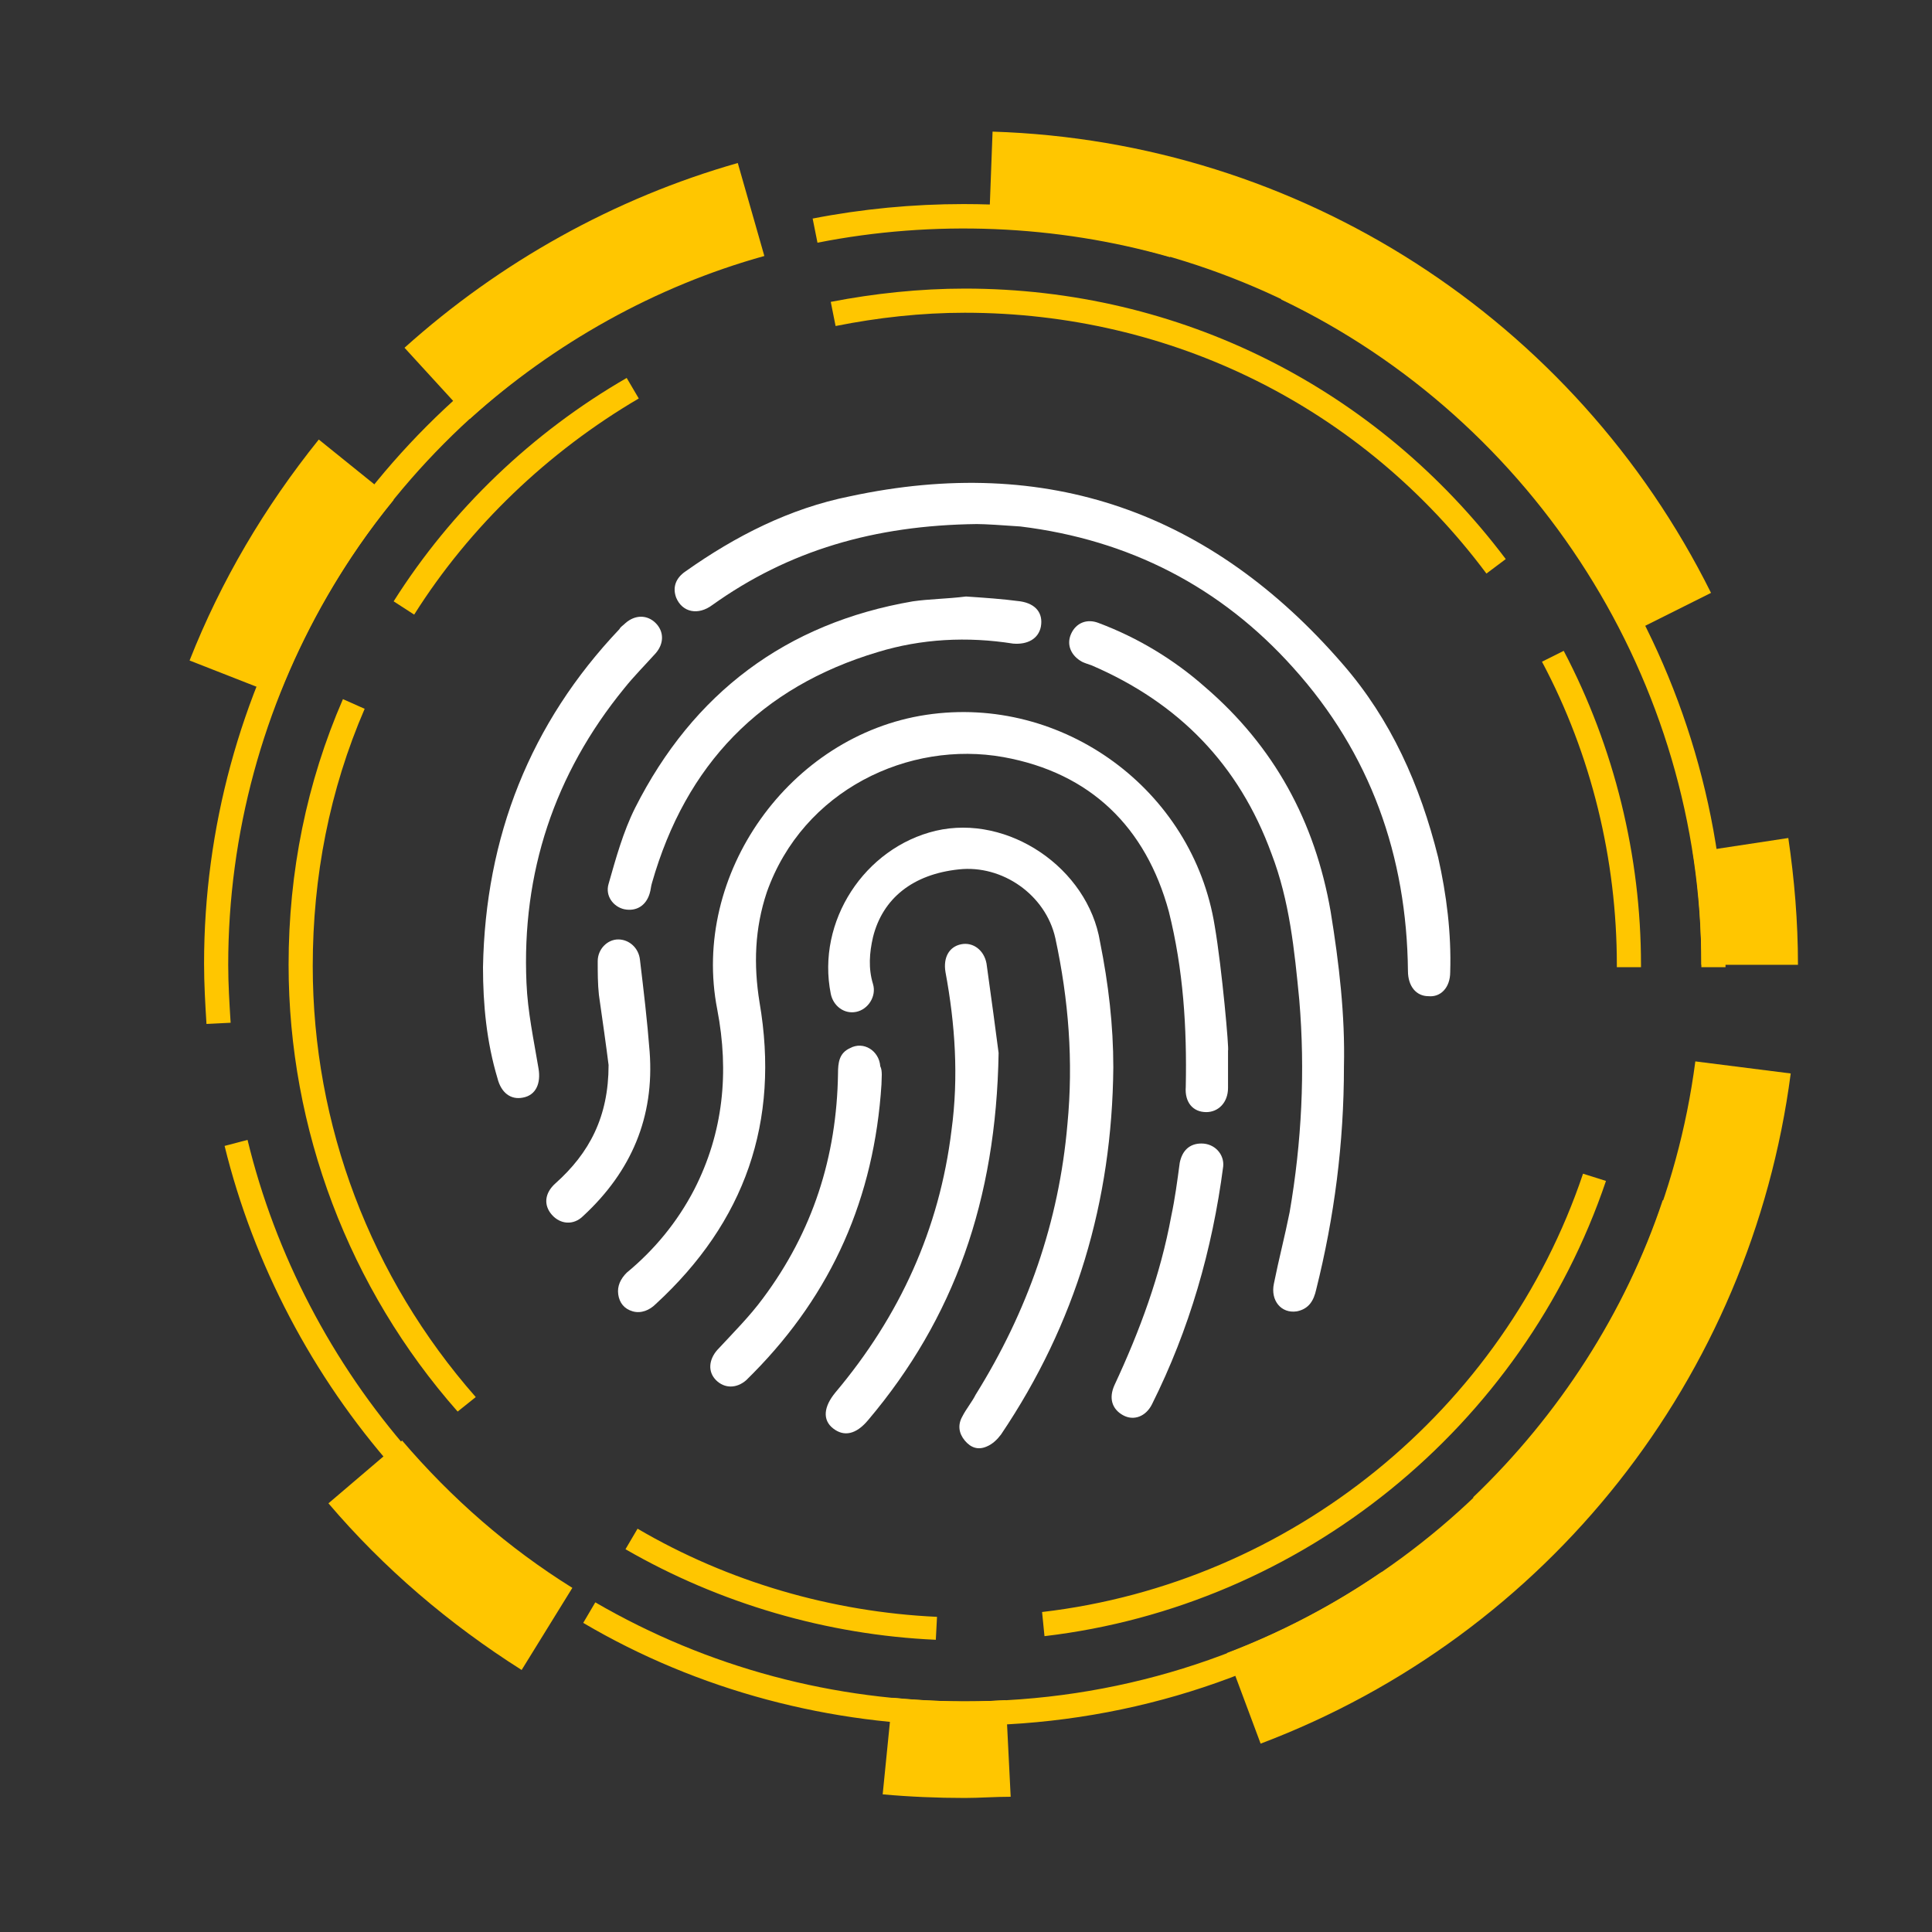 <?xml version="1.0" encoding="utf-8"?>
<svg version="1.1" xmlns="http://www.w3.org/2000/svg" xmlns:xlink="http://www.w3.org/1999/xlink" x="0px" y="0px"
	 viewBox="0 0 160 160" style="enable-background:new 0 0 160 160;" xml:space="preserve">
<rect x="0" y="0" width="160" height="160" fill="#333333" stroke="none"/>
<style type="text/css">
	.st0{fill:#FFC600;}
	.st1{fill:#FFFFFF;}
</style>
<g id="Layer_1">
	<g>
		<path class="st0" d="M79.9,148.9c-2.3,0-4.6-0.1-6.8-0.3l0.8-8c3.1,0.3,6.3,0.4,9.4,0.2l0.4,8C82.4,148.8,81.1,148.9,79.9,148.9z
			 M104.4,144.4l-2.8-7.5c21-8,35.9-26.8,38.8-49l7.9,1C145,114.1,128.2,135.4,104.4,144.4z M43.2,138.3c-6-3.8-11.4-8.4-16-13.8
			l6.1-5.2c4.1,4.8,8.8,8.9,14.1,12.2L43.2,138.3z M148.9,79.9h-8c0-3.1-0.2-6.3-0.7-9.3l7.9-1.2C148.6,72.8,148.9,76.3,148.9,79.9z
			 M23.1,57.6l-7.4-2.9c2.6-6.6,6.2-12.7,10.7-18.3l6.2,5C28.5,46.4,25.4,51.8,23.1,57.6z M134.5,52.7c-10-20.1-30.2-33.1-52.6-33.8
			l0.3-8c25.4,0.8,48.2,15.5,59.5,38.2L134.5,52.7z M38.9,34.7l-5.4-5.9c7.9-7.1,17.4-12.4,27.6-15.3l2.2,7.7
			C54.3,23.7,45.9,28.4,38.9,34.7z"/>
	</g>
	<g>
		<path class="st0" d="M79.9,142.9c-11.1,0-22.1-2.9-31.6-8.5l1-1.7c9.3,5.4,19.8,8.2,30.6,8.2c12.4,0,24.3-3.7,34.5-10.7l1.1,1.6
			C105,139.1,92.7,142.9,79.9,142.9z M123.4,125.4L122,124c7.1-6.8,12.6-15.3,15.7-24.6l1.9,0.6
			C136.4,109.6,130.7,118.4,123.4,125.4z M32.6,121.6c-6.7-7.6-11.6-16.9-14-26.7l1.9-0.5c2.3,9.5,7,18.5,13.5,25.9L32.6,121.6z
			 M17.1,84.8c-0.1-1.6-0.2-3.3-0.2-5c0-22.5,12.1-43.4,31.6-54.6l1,1.7C30.6,37.9,18.9,58.1,18.9,79.9c0,1.6,0.1,3.2,0.2,4.8
			L17.1,84.8z M142.9,80.1h-2l0-0.2c0-23.4-13.7-45-34.8-55.1l0.9-1.8c21.8,10.4,35.9,32.7,35.9,56.9L142.9,80.1z M96.9,21.3
			c-9.4-2.7-19.6-3.1-29.2-1.2l-0.4-2c4.1-0.8,8.3-1.2,12.5-1.2c6,0,11.9,0.8,17.6,2.5L96.9,21.3z"/>
	</g>
	<g>
		<path class="st0" d="M77.5,135.8c-9-0.4-17.9-3-25.7-7.5l1-1.7c7.5,4.4,16.1,6.9,24.8,7.3L77.5,135.8z M86.5,135.5l-0.2-2
			c20.6-2.4,38.2-16.7,44.8-36.3l1.9,0.6C126.1,118.2,107.8,133,86.5,135.5z M37.9,116.9c-9-10.2-14-23.4-14-37
			c0-7.7,1.5-15.1,4.5-22l1.8,0.8c-2.9,6.7-4.3,13.9-4.3,21.3c0,13.2,4.8,25.8,13.5,35.7L37.9,116.9z M135.9,80.1h-2v-0.2
			c0-8.7-2.1-17.4-6.2-25.1l1.8-0.9c4.2,8,6.4,17,6.4,26V80.1z M34.3,50.9l-1.7-1.1c4.8-7.6,11.5-14,19.3-18.5l1,1.7
			C45.4,37.4,38.9,43.6,34.3,50.9z M123.1,47.5C112.8,33.7,97,25.9,79.9,25.9c-3.6,0-7.2,0.4-10.7,1.1l-0.4-2
			c3.6-0.7,7.4-1.1,11.1-1.1c17.8,0,34.1,8.2,44.8,22.4L123.1,47.5z"/>
	</g>
</g>
<g id="Layer_2">
	<g id="MWCB9f.tif">
		<g>
			<path class="st1" d="M101.7,87c0,1,0,2.1,0,3.1c0,1.2-0.8,2-1.8,2c-1.1,0-1.8-0.8-1.7-2.1c0.1-4.9-0.2-9.7-1.4-14.5
				c-1.9-7-6.5-11.5-13.7-12.8c-7.8-1.4-16.6,2.7-19.6,11.2c-1,3-1.1,6-0.6,9.1c1.7,9.9-1.2,18.2-8.6,25c-0.5,0.5-1.2,0.8-1.9,0.6
				c-0.7-0.2-1.1-0.7-1.2-1.4c-0.1-0.7,0.2-1.3,0.7-1.8c2.3-1.9,4.2-4.2,5.6-6.9c2.4-4.7,2.9-9.7,1.9-14.9
				c-2.2-11.2,6-22.7,17.3-24.4c11.3-1.7,22.1,6.2,23.9,17.5C101.2,80.2,101.8,87,101.7,87z"/>
			<path class="st1" d="M80.9,43.4c-8.5,0.1-15.6,2.2-21.9,6.7c-1.2,0.9-2.5,0.6-3-0.6c-0.3-0.8-0.1-1.6,0.8-2.2
				c4.1-2.9,8.6-5.2,13.6-6.2c16.3-3.5,29.9,1.3,40.8,13.9c4,4.6,6.4,10,7.9,16c0.7,3.1,1.1,6.3,1,9.5c0,1.3-0.8,2.1-1.8,2
				c-1,0-1.7-0.8-1.7-2.1c-0.1-9.5-3.1-18-9.5-25.1c-6-6.7-13.6-10.6-22.6-11.7C83.1,43.5,81.6,43.4,80.9,43.4z"/>
			<path class="st1" d="M92.2,88.4c-0.1,11.1-3.1,21.2-9.3,30.4c-0.3,0.4-0.7,0.8-1.2,1c-0.7,0.3-1.3,0.1-1.8-0.5
				c-0.5-0.6-0.6-1.3-0.2-2c0.3-0.6,0.8-1.2,1.1-1.8c4.3-6.9,6.9-14.3,7.6-22.4c0.5-5.2,0.1-10.3-1-15.4c-0.8-3.6-4.4-6.1-8-5.7
				c-3.8,0.4-6.3,2.4-7.1,5.6c-0.3,1.3-0.4,2.6,0,3.9c0.3,1-0.4,2.1-1.4,2.3c-1,0.2-1.9-0.5-2.1-1.5c-1.2-6,2.8-12.1,8.7-13.5
				c6-1.4,12.6,3.1,13.6,9.2C91.8,81.5,92.2,84.9,92.2,88.4z"/>
			<path class="st1" d="M111.3,88.3c0,6.4-0.8,12.5-2.3,18.5c-0.2,0.9-0.6,1.6-1.6,1.8c-1.3,0.2-2.2-0.9-1.9-2.3
				c0.4-2,0.9-3.9,1.3-5.9c1-5.8,1.3-11.7,0.8-17.6c-0.4-4.1-0.8-8.2-2.3-12.1c-2.7-7.4-7.7-12.5-14.9-15.6
				c-0.3-0.1-0.6-0.2-0.8-0.3c-0.9-0.5-1.3-1.4-0.9-2.3c0.4-0.9,1.3-1.3,2.3-0.9c3.2,1.2,6.2,3,8.8,5.3c5.7,4.9,9.1,11.1,10.4,18.6
				C110.9,79.8,111.4,84.1,111.3,88.3z"/>
			<path class="st1" d="M80,49.4c1.5,0.1,3,0.2,4.5,0.4c1.3,0.2,1.9,1,1.7,2.1c-0.2,1-1.1,1.5-2.3,1.4c-3.8-0.6-7.6-0.4-11.2,0.7
				c-9.7,2.9-15.9,9.3-18.7,19.1c-0.1,0.3-0.1,0.6-0.2,0.9c-0.3,1-1.1,1.5-2.1,1.3c-0.9-0.2-1.6-1.1-1.3-2.1
				c0.6-2.1,1.2-4.3,2.2-6.3c4.8-9.5,12.5-15.3,23-17.1C77,49.6,78.4,49.6,80,49.4z"/>
			<path class="st1" d="M82.7,87.2c-0.2,12.2-3.7,22-10.8,30.4c-1,1.2-2,1.4-2.9,0.7c-0.9-0.7-0.8-1.8,0.2-3
				c5.3-6.3,8.6-13.5,9.6-21.7c0.6-4.4,0.3-8.8-0.5-13.1c-0.2-1.2,0.3-2.1,1.3-2.3c1-0.2,1.9,0.5,2.1,1.6
				C82.1,82.7,82.5,85.6,82.7,87.2z"/>
			<path class="st1" d="M40,80.1c0.2-10.8,3.9-20.2,11.3-28c0.1-0.2,0.3-0.3,0.5-0.5c0.8-0.7,1.8-0.7,2.5,0c0.7,0.7,0.7,1.7,0,2.5
				c-0.9,1-1.8,1.9-2.6,2.9c-5.8,7.1-8.5,15.3-8.1,24.4c0.1,2.4,0.6,4.7,1,7.1c0.2,1.2-0.2,2.2-1.3,2.4c-1,0.2-1.8-0.4-2.1-1.6
				C40.3,86.3,40,83.2,40,80.1z"/>
			<path class="st1" d="M73,89.8c-0.6,9.4-4.1,17.3-10.6,23.9c-0.2,0.2-0.4,0.4-0.6,0.6c-0.8,0.7-1.8,0.7-2.5,0
				c-0.7-0.7-0.6-1.7,0.1-2.5c1.3-1.4,2.7-2.8,3.8-4.3c4.1-5.5,6.1-11.7,6.2-18.6c0-0.9,0.1-1.7,1-2.1c1.1-0.6,2.4,0.2,2.5,1.5
				C73.1,88.7,73,89.3,73,89.8z"/>
			<path class="st1" d="M50.4,88.2c-0.2-1.6-0.5-3.7-0.8-5.8c-0.1-0.9-0.1-1.9-0.1-2.8c0-1,0.8-1.8,1.7-1.8c0.9,0,1.7,0.7,1.8,1.7
				c0.3,2.5,0.6,5,0.8,7.6c0.4,5.4-1.5,9.9-5.5,13.6c-0.8,0.8-1.9,0.7-2.6-0.1c-0.7-0.8-0.6-1.8,0.3-2.6
				C48.8,95.5,50.4,92.5,50.4,88.2z"/>
			<path class="st1" d="M99.5,94.7c1.1,0,1.9,0.9,1.8,1.9c-0.9,6.9-2.8,13.5-5.9,19.7c-0.5,1-1.5,1.4-2.4,0.9
				c-0.9-0.5-1.2-1.4-0.7-2.5c2.1-4.5,3.8-9.1,4.7-14c0.3-1.4,0.5-2.9,0.7-4.4C97.9,95.3,98.5,94.7,99.5,94.7z"/>
		</g>
	</g>
</g>
</svg>
